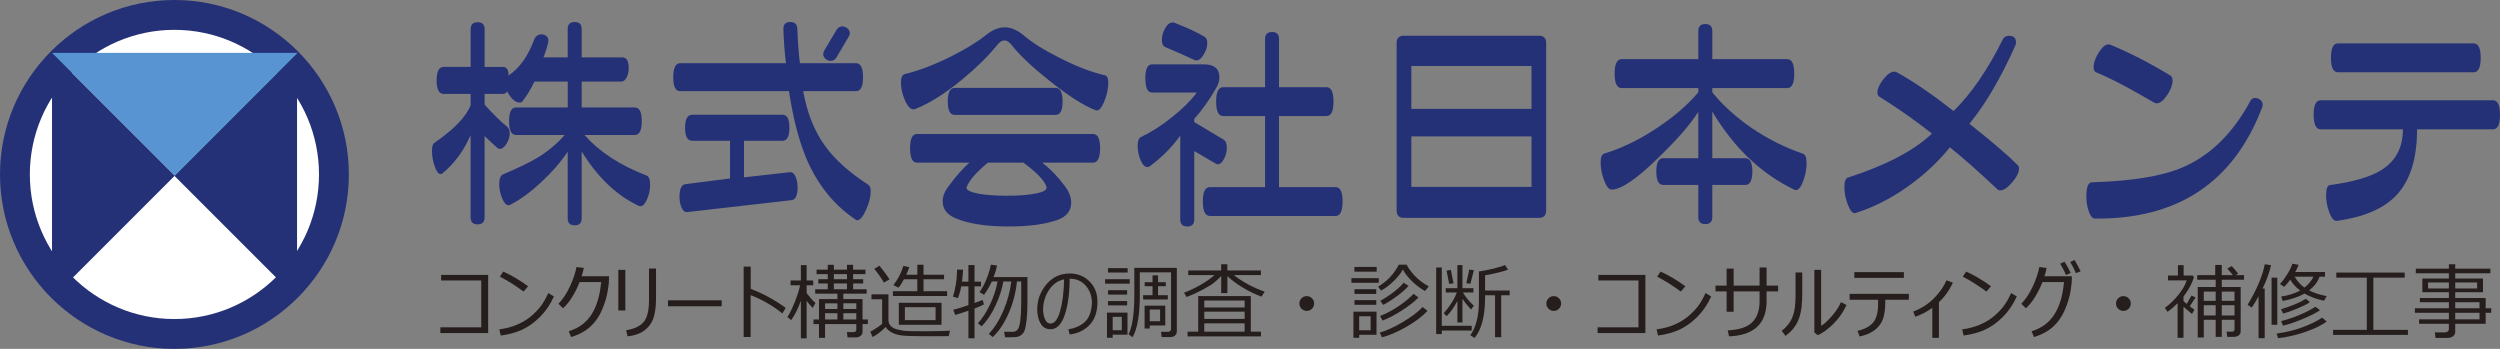 <?xml version="1.0" encoding="UTF-8"?>
<svg id="_レイヤー_1" data-name="レイヤー 1" xmlns="http://www.w3.org/2000/svg" viewBox="0 0 1102.44 153.84">
  <rect x="0" y="0" width="1102.44" height="153.84" fill="#808080" stroke="none"/>
  <defs>
    <style>
      .cls-1 {
        fill: #251e1c;
      }

      .cls-1, .cls-2, .cls-3, .cls-4 {
        stroke-width: 0px;
      }

      .cls-2 {
        fill: #253177;
      }

      .cls-3 {
        fill: #fff;
      }

      .cls-4 {
        fill: #5794d1;
      }
    </style>
  </defs>
  <g>
    <g>
      <path class="cls-3" d="m147.25,76.93c0,38.84-31.49,70.35-70.33,70.35S6.59,115.77,6.59,76.93,38.06,6.59,76.92,6.59s70.33,31.49,70.33,70.33"/>
      <path class="cls-2" d="m76.92,153.84C34.5,153.84,0,119.34,0,76.92S34.5,0,76.92,0s76.92,34.5,76.92,76.92-34.5,76.92-76.92,76.92m0-140.68c-35.16,0-63.76,28.61-63.76,63.76s28.6,63.77,63.76,63.77,63.75-28.61,63.75-63.77S112.08,13.16,76.92,13.16"/>
      <polygon class="cls-2" points="130.99 23.3 130.99 131.61 76.83 77.46 130.99 23.3"/>
      <polygon class="cls-2" points="22.94 131.61 22.94 23.3 77.09 77.45 22.94 131.61"/>
      <polygon class="cls-4" points="131.23 23.3 22.94 23.3 77.08 77.46 131.23 23.3"/>
    </g>
    <g>
      <path class="cls-2" d="m224.24,33.32c4.87-3.3,8.64-8.56,11.3-15.83.64-1.56,1.71-2.35,3.3-2.35.96,0,1.73.34,2.37,1.02.59.69.78,1.59.5,2.67-.55,2.36-1.23,4.48-2.05,6.48h10.68v-12.53c0-2.04,1.03-3.07,3.08-3.07s3.09,1.03,3.09,3.07v12.53h17.96c1.84,0,2.78,1.59,2.78,4.72,0,1.58-.31,2.97-.94,4.16-.61,1.21-1.43,1.79-2.45,1.79h-17.35v11.41h23.4c2.07,0,3.1,2.01,3.1,6.06s-1.04,6.07-3.1,6.07h-22.18c6.52,7.37,15.62,13.35,27.33,17.86,1.09.4,1.64,1.77,1.64,4.12,0,2.12-.45,4.22-1.34,6.3-.89,2.09-1.89,3.14-2.98,3.14-.2,0-.4-.04-.61-.11-9.8-4.58-18.21-12.58-25.26-24.03v29.48c0,2.06-1.03,3.08-3.09,3.08s-3.08-1.03-3.08-3.08v-29.39c-3.01,4.52-6.93,9.04-11.76,13.53-4.83,4.48-9.36,7.78-13.62,9.89-.19.14-.44.21-.72.21-1.01,0-1.95-1.03-2.81-3.08-.85-2.05-1.28-4.15-1.28-6.26,0-2.4.57-3.84,1.75-4.32,6.79-2.87,11.9-5.37,15.41-7.49,4.45-2.74,8.35-6.02,11.7-9.85h-21.46c-2.05,0-3.07-2.04-3.07-6.07s1.02-6.06,3.07-6.06h22.81v-11.41h-14.7c-1.57,3.3-3.31,6.17-5.21,8.64-.3.4-.71.61-1.25.61-1.99,0-3.83-1.65-5.54-4.94-.4.76-1.03,1.12-1.85,1.12h-8.11v4.74c3.57,3.97,6.91,7.26,10.06,9.86.68.68,1.03,1.61,1.03,2.77,0,1.57-.48,3.1-1.44,4.62-.96,1.5-1.94,2.26-2.88,2.26-.47,0-.89-.18-1.23-.52-.77-.62-2.6-2.33-5.54-5.13v35.85c0,2.04-1.02,3.08-3.08,3.08s-3.09-1.03-3.09-3.08v-36.27c-3.08,7-7.22,12.61-12.42,16.86-.27.2-.55.3-.83.3-.96,0-1.83-1.15-2.61-3.45-.8-2.28-1.17-4.52-1.17-6.71,0-1.92.29-3.09.92-3.5,8.77-6.02,14.14-11.6,16.12-16.74v-4.94h-11.91c-2.06,0-3.09-1.97-3.09-5.94s1.03-5.97,3.09-5.97h11.91V12.87c0-2.05,1.03-3.07,3.09-3.07s3.08,1.02,3.08,3.07v16.65h8.11c1.64,0,2.45,1.26,2.45,3.81"/>
      <path class="cls-2" d="m382.93,81.5c.68.4,1.03,1.36,1.03,2.86,0,2.4-.68,5.12-2.05,8.18-1.38,3.04-2.65,4.56-3.81,4.56-.27,0-.52-.06-.7-.2-9.05-6.03-16.03-14.38-20.96-25.07-3.77-8.29-6.59-18.83-8.53-31.63h-47.97c-2.05,0-3.06-2.05-3.06-6.15s1.02-6.18,3.06-6.18h46.64c-.63-5.2-.99-10.2-1.12-15-.08-2.1.95-3.17,3.07-3.17,1.99,0,3.01,1,3.08,2.97.19,5.74.58,10.81,1.13,15.2h24.76c2.05,0,3.08,2.06,3.08,6.18s-1.03,6.15-3.08,6.15h-23.31c1.7,9.59,4.93,17.64,9.65,24.15,4.24,5.95,10.61,11.66,19.1,17.15m-33.88,6.76l-45.91,5.25c-1.11.12-1.95-.5-2.58-1.9-.62-1.4-.93-3.01-.93-4.78,0-3.58.89-5.47,2.68-5.65l19.6-2.48v-16.62h-16.73c-2.05,0-3.09-1.92-3.09-5.74s1.04-5.74,3.09-5.74h39.86c2.05,0,3.07,1.91,3.07,5.74s-1.02,5.74-3.07,5.74h-16.96v16.12l20.14-2.26c1.09-.12,1.94.5,2.56,1.9.61,1.4.93,2.99.93,4.79,0,3.55-.89,5.44-2.67,5.63m25.15-72l-5.32,9.04c-.63,1.03-1.48,1.54-2.58,1.54-.82,0-1.57-.27-2.25-.87-.69-.59-1.03-1.32-1.03-2.22,0-.47.17-.99.51-1.54l5.36-9.03c.6-1.03,1.47-1.54,2.56-1.54.82,0,1.58.3,2.26.89.67.57,1.04,1.31,1.04,2.19,0,.48-.18,1-.53,1.54"/>
      <path class="cls-2" d="m487.28,33.21c.98.21,1.45,1.36,1.45,3.4,0,2.6-.63,5.37-1.86,8.32-1.23,2.95-2.46,4.17-3.71,3.69-5.33-2.06-12.17-6.44-20.54-13.14-7.65-6.1-13.13-11.27-16.42-15.52-1.1-1.43-2.19-2.14-3.28-2.14s-2.19.71-3.29,2.14c-3.63,4.57-8.7,9.59-15.21,15-7.73,6.37-14.71,10.74-20.94,13.16-.21.06-.43.09-.63.09-1.36,0-2.65-1.34-3.81-4-1.16-2.67-1.75-5.25-1.75-7.71,0-2.26.56-3.53,1.64-3.81,6.38-1.57,13.12-4.13,20.25-7.7,6.35-3.16,11.52-6.29,15.5-9.44,2.88-2.33,5.68-3.51,8.42-3.51s5.65,1.27,8.53,3.71c3.69,3.17,8.83,6.38,15.41,9.65,7.33,3.77,14.06,6.38,20.22,7.8m-5.22,38.53h-22.5c3.5,2.59,6.85,6.06,10.07,10.37,1.84,2.47,2.77,4.9,2.77,7.28,0,3.7-2.13,6.28-6.37,7.72-5.41,1.85-12.49,2.77-21.25,2.77-9.87,0-17.64-1.19-23.33-3.59-3.81-1.58-5.74-4.09-5.74-7.5,0-2.12.83-4.28,2.46-6.47,3.41-4.65,6.53-8.18,9.34-10.58h-23.1c-2.06,0-3.07-2.12-3.07-6.37s1.02-6.27,3.07-6.27h77.65c2.05,0,3.08,2.1,3.08,6.27s-1.04,6.37-3.08,6.37m-16.54-21.05h-44.47c-2.06,0-3.09-1.98-3.09-5.96s1.03-5.97,3.09-5.97h44.47c2.07,0,3.08,2,3.08,5.97s-1.01,5.96-3.08,5.96m-4,31.84c-.7-2.68-4.08-6.27-10.18-10.78h-15.71c-5.14,4.24-8.25,7.83-9.34,10.78-.42,1.16,1.31,2.11,5.12,2.87,3.43.63,7.68.92,12.75.92s9.09-.29,12.3-.92c3.71-.68,5.38-1.64,5.05-2.87"/>
      <path class="cls-2" d="m526.64,66.61v30.18c0,2.05-1.04,3.09-3.09,3.09s-3.1-1.03-3.1-3.09v-36.98c-3.55,5.01-8.01,9.49-13.34,13.46-.41.28-.78.4-1.13.4-1.16,0-2.17-1.04-3.02-3.07-.87-2.05-1.29-4.15-1.29-6.26s.48-3.43,1.44-3.9c4.59-2.2,9.19-5.14,13.76-8.8,4.58-3.64,8.22-7.26,10.9-10.82h-19.73c-1.98,0-2.97-2.09-2.97-6.27s.99-6.17,2.97-6.17h22.9c4.52,0,6.79,1.92,6.79,5.75,0,1.51-.48,3.08-1.45,4.73-3.07,5.34-6.28,9.86-9.64,13.55v1.44l12.93,7.71c.97.62,1.44,1.79,1.44,3.51s-.4,3.37-1.23,4.98c-.82,1.6-1.75,2.4-2.78,2.4-.34,0-.65-.09-.92-.3l-9.44-5.54Zm4.6-50.34c.75.48,1.15,1.38,1.15,2.67,0,1.65-.53,3.34-1.55,5.08-1.03,1.75-2.12,2.61-3.29,2.61-.35,0-.65-.06-.91-.2-2.66-1.28-6.93-3.19-12.75-5.66-1.01-.4-1.54-1.47-1.54-3.17s.5-3.44,1.45-5.15c.96-1.69,2.08-2.55,3.4-2.55.27,0,.54.05.82.18,5.69,2.22,10.09,4.26,13.23,6.17m26.61,34.92h-18.48c-2.06,0-3.1-2.12-3.1-6.36s1.04-6.37,3.1-6.37h18.48v-21.26c0-2.05,1.01-3.07,3.09-3.07s3.06,1.02,3.06,3.07v21.26h20.96c2.04,0,3.07,2.12,3.07,6.37s-1.03,6.36-3.07,6.36h-20.96v31.34h24.95c2.07,0,3.09,2.11,3.09,6.36s-1.02,6.37-3.09,6.37h-55.43c-2.07,0-3.1-2.13-3.1-6.37s1.03-6.36,3.1-6.36h24.33v-31.34Z"/>
      <path class="cls-2" d="m681.82,92.78c0,2.2-1.09,3.3-3.27,3.3h-59.48c-2.12,0-3.19-1.1-3.19-3.3V18.94c0-2.1,1.07-3.19,3.19-3.19h59.48c2.18,0,3.27,1.08,3.27,3.19v73.84Zm-6.46-63.68h-52.99v18.91h52.99v-18.91Zm0,31.04h-52.99v22.27h52.99v-22.27Z"/>
      <path class="cls-2" d="m795.13,67.83c1.04.34,1.53,1.7,1.53,4.11,0,2.54-.49,5.13-1.47,7.84-1,2.71-2.09,4.05-3.24,4.05-.14,0-.31-.03-.51-.09-14.66-6.99-26.79-18.49-36.36-34.52v20.54h14.58c2.04,0,3.09,1.95,3.09,5.85s-1.04,5.95-3.09,5.95h-14.58v14.18c0,2.07-1.03,3.08-3.09,3.08s-3.08-1.01-3.08-3.08v-14.18h-15.45c-2.05,0-3.07-1.97-3.07-5.95s1.03-5.85,3.07-5.85h15.45v-20.44c-3.3,5.28-9.12,11.99-17.49,20.13-9.66,9.46-16.57,14.16-20.74,14.16-1.17,0-2.28-1.33-3.31-4.05-1-2.71-1.53-5.29-1.53-7.76s.55-3.75,1.65-4.1c7.67-2.33,15.38-6.06,23.11-11.2,7.47-4.92,13.57-10.19,18.32-15.8v-1.85h-33.81c-2.07,0-3.1-2.15-3.1-6.38s1.04-6.38,3.1-6.38h33.81v-12.41c0-2.07,1.02-3.08,3.08-3.08s3.09,1.01,3.09,3.08v12.41h33.07c2.05,0,3.06,2.14,3.06,6.38s-1.01,6.38-3.06,6.38h-33.07v1.85c4.5,5.61,10.23,10.81,17.15,15.61,7.26,4.94,14.89,8.77,22.91,11.5"/>
      <path class="cls-2" d="m868.46,54.58c9.87,7.8,16.96,13.87,21.28,18.19.39.41.61.92.61,1.54,0,1.71-1,3.75-3.02,6.12-2.03,2.36-3.79,3.53-5.3,3.53-.47,0-.86-.14-1.12-.4-8.69-8.14-15.71-14.34-21.06-18.59-5.19,6.43-11.36,12.19-18.49,17.25-7.52,5.34-15.24,9.24-23.11,11.71-1.16.35-2.28-.83-3.33-3.5-1.08-2.67-1.59-5.33-1.59-8.01,0-2.39.5-3.76,1.53-4.1,16.77-5.39,29.14-11.88,37.08-19.41-7.39-5.82-15.1-11.24-23.11-16.22-.61-.36-.94-.96-.94-1.84,0-1.72.88-3.68,2.63-5.93,1.74-2.2,3.37-3.32,4.88-3.32.34,0,.65.05.92.2,7.12,3.9,15.51,9.62,25.17,17.16,7.81-7.68,15.02-18.19,21.68-31.55.54-1.1,1.44-1.64,2.67-1.64,2.11,0,3.16.96,3.16,2.89,0,.47-.09.96-.29,1.43-6.43,14.38-13.19,25.89-20.25,34.51"/>
      <path class="cls-2" d="m997.58,47.3c-12.61,33.08-37.18,49.43-73.74,49.09-1.1,0-2.03-1.09-2.78-3.3-.7-1.99-1.03-4.17-1.03-6.57,0-4.02.83-6.09,2.46-6.14,17.6-.51,30.95-2.68,40.06-6.6,12.19-5.26,22.13-15.03,29.8-29.26.48-.89,1.19-1.33,2.15-1.33.83,0,1.58.31,2.26.87.7.58,1.03,1.33,1.03,2.21,0,.34-.08.68-.2,1.04m-40.46-13.97c.61.41.92,1.12.92,2.16,0,1.92-.8,4.07-2.41,6.47-1.62,2.4-3.14,3.59-4.58,3.59-.34,0-.65-.06-.93-.19-5.33-3.09-9.35-5.36-12.01-6.79-5.32-2.88-9.92-5.11-13.76-6.68-.76-.34-1.13-1.11-1.13-2.26,0-1.91.74-4.07,2.25-6.46,1.51-2.42,2.95-3.6,4.34-3.6.25,0,.5.04.7.1,8.9,3.71,17.77,8.25,26.61,13.67"/>
      <path class="cls-2" d="m1059.61,57.04h-36.25c-2.05,0-3.1-2.15-3.1-6.45s1.04-6.38,3.1-6.38h75.99c2.06,0,3.09,2.12,3.09,6.38s-1.03,6.45-3.09,6.45h-33.48c0,12.93-3.05,22.63-9.13,29.06-5.56,5.9-14.32,9.66-26.3,11.31-1.22.11-2.34-1.13-3.29-3.81-.96-2.47-1.41-5.01-1.41-7.59,0-2.83.58-4.29,1.82-4.43,10.22-1.36,17.73-3.57,22.5-6.56,6.38-3.96,9.56-9.95,9.56-17.98m31.23-25.16h-59.89c-2.04,0-3.07-2.12-3.07-6.37s1.03-6.38,3.07-6.38h59.89c2.05,0,3.08,2.14,3.08,6.38s-1.03,6.37-3.08,6.37"/>
    </g>
  </g>
  <g>
    <path class="cls-1" d="m215.27,146.87h-21.08v-2.53h18.03v-20.66h-17.69v-2.45h20.74v25.64Z"/>
    <path class="cls-1" d="m244.26,130.75c-1.59,3.51-3.63,6.51-6.14,9-2.5,2.49-5.11,4.36-7.8,5.6s-5.86,2.12-9.51,2.62l-.62-2.73c2.97-.39,5.62-1.1,7.98-2.14,2.35-1.03,4.36-2.26,6.02-3.67,1.66-1.41,3.06-2.84,4.18-4.29,1.13-1.45,2.26-3.42,3.41-5.92l2.48,1.52Zm-11.38-4.5l-2.01,2.32c-3.49-2.6-6.97-4.79-10.44-6.58l1.52-2.22c3.69,1.66,7.33,3.81,10.93,6.47Z"/>
    <path class="cls-1" d="m257.44,118.18c-.22,1.12-.55,2.34-.97,3.64h12.11l-.09,2.46c-.03.71-.16,1.88-.41,3.49-.25,1.62-.59,3.12-1.01,4.5-.41,1.38-.92,2.79-1.53,4.22-.6,1.43-1.32,2.77-2.16,4.01-.83,1.25-1.81,2.39-2.92,3.42-1.11,1.03-2.4,1.95-3.86,2.75s-3.05,1.45-4.76,1.95l-1.04-2.55c4.37-1.32,7.72-3.79,10.03-7.38,2.31-3.59,3.73-8.36,4.26-14.29h-9.5c-.9,2.3-1.97,4.45-3.22,6.48s-2.61,3.72-4.09,5.06l-2.02-1.97c1.92-1.99,3.61-4.52,5.04-7.6,1.44-3.08,2.41-5.95,2.92-8.62l3.23.42Z"/>
    <path class="cls-1" d="m275.76,136.92h-3.09v-17.91h3.09v17.91Zm13.53-4.54c-.08,3.49-.52,6.26-1.29,8.32-.78,2.06-2.11,3.76-3.97,5.12-1.87,1.35-4.3,2.19-7.31,2.51l-.59-2.71c3.78-.61,6.41-1.91,7.91-3.89,1.5-1.98,2.22-5.26,2.16-9.85v-13.46h3.09v13.97Z"/>
    <path class="cls-1" d="m318.25,135.06h-23.69v-2.63h23.69v2.63Z"/>
    <path class="cls-1" d="m346.48,135.77l-1.49,2.46c-1.97-1.64-4.23-3.2-6.8-4.66-2.57-1.47-4.97-2.6-7.18-3.41v18.46h-3.07v-31.05h3.11v9.81c5.36,2.02,10.51,4.82,15.43,8.39Z"/>
    <path class="cls-1" d="m352.95,133.18c-1.08,3.04-2.43,5.69-4.04,7.96l-1.7-1.33c1.04-1.55,2.13-3.77,3.29-6.67s1.92-5.34,2.3-7.34h-4.18v-2.11h4.55v-6.77h2.55v6.77h2.89v2.11h-2.89v3.51c1.64,2.07,2.94,3.51,3.9,4.31l-1.26,2.15c-.87-.89-1.75-1.92-2.64-3.09v16.51h-2.55v-16.62l-.21.6Zm5.78,9.72v-2.01h2.43v-9.01h8.12v-2.39h-9.79v-1.93h5.53v-2.55h-4.15v-1.9h4.15v-2.22h-4.93v-1.97h4.93v-2.15h2.7v2.15h5.78v-2.15h2.71v2.15h5.44v1.97h-5.44v2.22h4.43v1.9h-4.43v2.55h5.96v1.93h-10.27v2.39h8.46v9.01h2.36v2.01h-2.36v3.44c0,.71-.28,1.3-.85,1.76-.57.46-1.24.69-2.01.69h-3.74l-.3-2.34h2.85c.87,0,1.3-.38,1.3-1.14v-2.41h-13.78v6.1h-2.68v-6.1h-2.43Zm10.55-9.15h-5.44v2.52h5.44v-2.52Zm-5.44,7.14h5.44v-2.78h-5.44v2.78Zm3.88-20v2.22h5.78v-2.22h-5.78Zm0,6.67h5.78v-2.55h-5.78v2.55Zm9.89,8.7v-2.52h-5.71v2.52h5.71Zm-5.71,4.63h5.71v-2.78h-5.71v2.78Z"/>
    <path class="cls-1" d="m418.9,145.82l-.52,2.41-9.89.04c-5.54,0-9.18-.12-10.92-.35s-3.22-.69-4.43-1.36-2.07-1.46-2.58-2.37c-1.96,2.01-3.9,3.48-5.82,4.42l-.96-2.38c.65-.28,1.56-.81,2.74-1.59,1.18-.77,2-1.39,2.48-1.85v-10.81h-4.7v-2.18h7.48v11.37c0,1.11.39,2.02,1.16,2.71.78.7,1.68,1.17,2.73,1.41,1.04.24,2.04.43,3.02.58.97.14,3.64.21,8,.21,5.53,0,9.6-.08,12.2-.25Zm-26.63-22.66l-2.48,1.47c-1.04-1.86-2.46-3.88-4.25-6.06l2.25-1.42c1.86,2.3,3.36,4.3,4.49,6.01Zm25.37,7.36h-23.88v-2.11h10.75v-5.25h-5.89c-.94,1.75-1.76,2.99-2.46,3.71l-2.18-1.15c1.99-2.55,3.45-5.37,4.38-8.46l2.62.57c-.38,1.12-.82,2.23-1.34,3.33h4.88v-4.42h2.73v4.42h9.07v2h-9.07v5.25h10.4v2.11Zm-2.45,12.71h-18.82v-9.7h18.82v9.7Zm-2.62-2.07v-5.68h-13.53v5.68h13.53Z"/>
    <path class="cls-1" d="m421.2,138.89l-.82-2.29c1.24-.27,3.46-.95,6.67-2.04v-8.3h-3.16c-.39,2.1-.89,3.84-1.49,5.21l-2.22-.69c.48-1.22.9-2.94,1.28-5.19.38-2.24.57-4.48.59-6.71l2.62.04c-.07,1.82-.22,3.59-.46,5.3h2.84v-7.34h2.69v7.34h2.86v2.04h-2.86v7.36c1.49-.53,2.69-.99,3.6-1.37l.55,1.97c-.71.43-2.09,1.03-4.15,1.81v13.12h-2.69v-12.15c-2.38.82-4.32,1.44-5.85,1.88Zm11.7,5l-1.67-1.33c1.94-2.09,3.72-4.85,5.34-8.26,1.62-3.42,2.73-6.81,3.35-10.18h-2.55c-1.08,2.3-2.22,4.27-3.44,5.89l-1.97-1.19c2.34-3.4,4.01-7.44,5-12.11l2.71.37c-.34,1.75-.85,3.45-1.53,5.11h14.93v11.49c0,2.83-.12,5.31-.36,7.46s-.53,3.65-.87,4.51-.81,1.53-1.41,2c-.6.46-1.18.76-1.74.89s-1.94.19-4.12.19c-.56,0-1.01,0-1.35-.02l-.41-2.38h3.71c.85,0,1.57-.31,2.15-.92s1.01-2.02,1.28-4.2.39-4.72.39-7.63v-9.47h-1.86c-.61,5.35-1.92,10.2-3.93,14.58-2,4.37-4.27,7.69-6.82,9.95l-1.7-1.45c2.45-2.47,4.59-5.87,6.44-10.2s3.01-8.62,3.48-12.87h-3.5c-.53,3.25-1.66,6.73-3.37,10.45s-3.78,6.82-6.18,9.33Z"/>
    <path class="cls-1" d="m471.7,147.49l-.58-2.27c3.02-.48,5.48-1.6,7.35-3.33,1.88-1.74,2.9-4.61,3.05-8.62-.11-3-1.08-5.49-2.89-7.46s-4.13-2.94-6.95-2.92c0,6.36-.71,11.67-2.14,15.92-1.43,4.25-3.52,6.38-6.28,6.38-1.95,0-3.42-.86-4.4-2.56-.98-1.71-1.47-3.79-1.47-6.25,0-4.05,1.34-7.7,4.02-10.93,2.69-3.23,6.12-4.85,10.3-4.85,3.49,0,6.4,1.17,8.74,3.51s3.5,5.31,3.5,8.92c0,4.44-1.17,7.87-3.5,10.28-2.34,2.41-5.25,3.8-8.76,4.17Zm-2.46-24.29c-2.71.54-4.92,2.09-6.63,4.64s-2.6,5.45-2.64,8.7c.04,1.73.36,3.19.92,4.39s1.36,1.78,2.38,1.73c1.75.05,3.15-1.77,4.21-5.44,1.06-3.67,1.65-8.34,1.76-14.02Z"/>
    <path class="cls-1" d="m487.33,125.09v-1.98h10.85v1.98h-10.85Zm3.34,22.49v1.38h-2.52v-11.12h9.05v9.74h-6.53Zm-2.08-27.4v-1.94h8.67v1.94h-8.67Zm.03,9.73v-1.93h8.42v1.93h-8.42Zm0,4.77v-1.92h8.42v1.92h-8.42Zm6.05,5.05h-4.01v5.89h4.01v-5.89Zm21.33,8.92h-3.74l-.29-2.34h2.87c1.04,0,1.56-.41,1.56-1.23v-25h-13.77v10.09c0,8.61-1.07,14.79-3.2,18.55l-1.74-1.33c1.68-3.36,2.52-9.22,2.52-17.59v-11.67h18.74v28c0,.77-.27,1.38-.82,1.83-.54.46-1.25.68-2.15.68Zm-11.91-16.6v-1.88h4.15v-3.97h-3.46v-1.77h3.46v-3h2.43v3h3.43v1.77h-3.43v3.97h4.31v1.88h-10.89Zm2.92,11.46v1.36h-2.27v-10.07h9.11v8.71h-6.84Zm0-1.83h4.56v-5.18h-4.56v5.18Z"/>
    <path class="cls-1" d="m523.27,130.98l-1.15-1.9c2.29-.84,4.7-1.98,7.22-3.42,2.52-1.44,4.6-2.89,6.24-4.37h-11.59v-2.02h14.52v-2.75h2.73v2.75h14.79v2.02h-11.93c3.79,3.01,8.33,5.45,13.6,7.34l-1.42,2.18c-2.77-1.01-5.55-2.36-8.33-4.05s-5.02-3.37-6.7-5.01v7.52h-2.73v-7.54c-1.18,1.23-2.32,2.26-3.4,3.1-1.09.84-2.75,1.85-4.99,3.03s-4.51,2.22-6.84,3.1Zm.41,17.36v-2.08h4.7v-15.69h23.2v15.69h4.48v2.08h-32.38Zm25.18-12.77v-3.05h-17.8v3.05h17.8Zm-17.8,5.07h17.8v-3.19h-17.8v3.19Zm0,5.62h17.8v-3.69h-17.8v3.69Z"/>
    <path class="cls-1" d="m572.99,133.84c0-.9.32-1.67.96-2.3.64-.64,1.41-.96,2.3-.96s1.67.32,2.3.96c.64.64.96,1.41.96,2.3s-.32,1.67-.96,2.3c-.64.64-1.41.96-2.3.96s-1.67-.32-2.3-.96c-.64-.64-.96-1.4-.96-2.3Z"/>
    <path class="cls-1" d="m595.94,124.7v-2.04h12.07v2.04h-12.07Zm3.44,22.93v1.33h-2.55v-11.51h10.18v10.18h-7.63Zm-2.11-27.82v-2.11h9.81v2.11h-9.81Zm.03,9.82v-2.11h9.6v2.11h-9.6Zm0,4.79v-2.07h9.6v2.07h-9.6Zm7.11,5.04h-5.04v6.17h5.04v-6.17Zm15.89-22.75c.57,1.26,1.67,2.81,3.31,4.63,1.64,1.82,3.78,3.47,6.44,4.96l-1.67,2.04c-2.06-1.16-3.98-2.61-5.76-4.36-1.78-1.74-3.11-3.45-3.99-5.13-.85,1.57-2.19,3.27-4.03,5.08s-3.71,3.22-5.6,4.21l-1.29-1.74c3.95-2.33,7-5.56,9.15-9.7h3.44Zm-10.89,32.04l-.96-2.11c2.64-.68,5.92-2.17,9.86-4.46,3.94-2.29,6.95-4.55,9.03-6.8l2.15,1.7c-2.32,2.51-5.48,4.89-9.49,7.15s-7.54,3.77-10.59,4.51Zm.24-7.38l-1.05-2.04c3.11-1.23,6.04-2.82,8.79-4.76,2.75-1.95,4.73-3.62,5.95-5.01l2.16,1.63c-1.66,1.74-4.06,3.62-7.2,5.65-3.15,2.02-6.03,3.54-8.65,4.53Zm.32-6.92l-1.3-1.82c2.22-1.19,4.29-2.56,6.23-4.11,1.95-1.54,3.3-2.83,4.07-3.86l2.15,1.4c-1.08,1.31-2.74,2.79-4.97,4.44s-4.29,2.96-6.18,3.94Z"/>
    <path class="cls-1" d="m648.99,145.75h-13.19v1.58h-2.48v-29.37h2.48v25.71h13.19v2.07Zm-11.08-6.35l-1.26-1.26c2.76-3.13,4.69-6.2,5.76-9.18h-4.88v-1.88h5.14v-10.19h2.23v10.19h4.84v1.88h-4.63c1.13,1.97,2.74,3.94,4.83,5.89l-1.26,1.63c-1.59-1.73-2.85-3.3-3.78-4.73v10.45h-2.23v-9.45c-1.52,2.85-3.11,5.07-4.77,6.67Zm1.15-14.19l-1.15-5.85,1.88-.37,1.18,5.94-1.91.28Zm9.36-.07l-1.81-.26,1.29-5.99,2.04.27-1.53,5.99Zm10.86,23.57v-18.5h-4.4v1.08c0,8.05-1.54,13.97-4.63,17.75l-1.86-1.19c2.52-3.58,3.78-8.59,3.78-15.04v-13.09c4.43-.67,8.28-1.61,11.56-2.82l1.25,2.04c-2.58.92-5.95,1.74-10.1,2.45v6.74h10.85v2.08h-3.74v18.5h-2.71Z"/>
    <path class="cls-1" d="m681.9,133.84c0-.9.32-1.67.96-2.3.64-.64,1.41-.96,2.3-.96s1.66.32,2.3.96c.64.64.96,1.41.96,2.3s-.32,1.67-.96,2.3c-.64.64-1.41.96-2.3.96s-1.67-.32-2.3-.96c-.64-.64-.96-1.4-.96-2.3Z"/>
    <path class="cls-1" d="m725.58,146.87h-21.08v-2.53h18.03v-20.66h-17.69v-2.45h20.74v25.64Z"/>
    <path class="cls-1" d="m754.58,130.75c-1.59,3.51-3.63,6.51-6.14,9-2.5,2.49-5.11,4.36-7.8,5.6s-5.86,2.12-9.51,2.62l-.62-2.73c2.97-.39,5.62-1.1,7.98-2.14,2.35-1.03,4.36-2.26,6.02-3.67,1.66-1.41,3.06-2.84,4.18-4.29,1.13-1.45,2.26-3.42,3.41-5.92l2.48,1.52Zm-11.38-4.5l-2.01,2.32c-3.49-2.6-6.97-4.79-10.44-6.58l1.52-2.22c3.69,1.66,7.33,3.81,10.93,6.47Z"/>
    <path class="cls-1" d="m764.49,137.47h-3.09v-8.97h-4.9v-2.57h4.9v-7.48h3.09v7.48h11.44v-8h3.09v8h5.09v2.57h-5.09v4.29c0,9.91-5.52,15.08-16.55,15.53l-.59-2.64c5.09-.24,8.7-1.43,10.84-3.58,2.14-2.15,3.21-5.23,3.21-9.24v-4.36h-11.44v8.97Z"/>
    <path class="cls-1" d="m794.77,128.22c0,2.79-.1,5.16-.31,7.1-.21,1.95-.63,3.74-1.26,5.37-.63,1.64-1.46,3.07-2.47,4.29-1.02,1.22-2.15,2.27-3.39,3.13l-1.64-2.25c1.13-.82,2.2-1.92,3.24-3.31,1.03-1.39,1.78-3.13,2.25-5.21.47-2.09.67-5.32.6-9.71v-7.48h2.97v8.07Zm19.49,6.31c-1.46,3.19-3.44,5.99-5.92,8.41-2.48,2.42-4.74,4.04-6.78,4.88l-1.47-1.21v-27.61h2.98v24.68c.89-.42,2.28-1.65,4.18-3.68,1.9-2.03,3.43-4.29,4.58-6.77l2.43,1.28Z"/>
    <path class="cls-1" d="m831.36,133.36c0,2.86-.32,5.23-.95,7.11-.63,1.88-1.78,3.5-3.43,4.86-1.66,1.37-3.96,2.39-6.91,3.06l-.96-2.5c3.04-.67,5.32-1.87,6.82-3.57,1.51-1.71,2.26-4.48,2.26-8.31v-1.84h-12.54v-2.59h26.11v2.59h-10.39v1.19Zm8.21-10.82h-21.85v-2.53h21.85v2.53Z"/>
    <path class="cls-1" d="m854.99,148.98h-2.89v-13.25c-2.14,1.62-4.64,2.94-7.51,3.95l-.9-2.29c3.55-1.35,6.56-3.28,9.07-5.78s4.37-5.18,5.6-8.01l2.82,1.04c-.92,1.97-2.03,3.81-3.32,5.5-.78,1.03-1.73,2.08-2.86,3.14v15.69Z"/>
    <path class="cls-1" d="m889.35,130.75c-1.59,3.51-3.63,6.51-6.14,9-2.5,2.49-5.11,4.36-7.8,5.6s-5.86,2.12-9.51,2.62l-.62-2.73c2.97-.39,5.62-1.1,7.98-2.14,2.35-1.03,4.36-2.26,6.02-3.67,1.66-1.41,3.06-2.84,4.18-4.29,1.13-1.45,2.26-3.42,3.41-5.92l2.48,1.52Zm-11.38-4.5l-2.01,2.32c-3.49-2.6-6.97-4.79-10.44-6.58l1.52-2.22c3.69,1.66,7.33,3.81,10.93,6.47Z"/>
    <path class="cls-1" d="m902.52,118.18c-.22,1.12-.55,2.34-.97,3.64h12.11l-.09,2.46c-.03.71-.16,1.88-.41,3.49-.25,1.62-.59,3.12-1.01,4.5-.41,1.38-.92,2.79-1.53,4.22-.6,1.43-1.32,2.77-2.16,4.01-.83,1.25-1.81,2.39-2.92,3.42-1.11,1.03-2.4,1.95-3.86,2.75s-3.05,1.45-4.76,1.95l-1.04-2.55c4.37-1.32,7.72-3.79,10.03-7.38,2.31-3.59,3.73-8.36,4.26-14.29h-9.5c-.9,2.3-1.97,4.45-3.22,6.48s-2.61,3.72-4.09,5.06l-2.02-1.97c1.92-1.99,3.61-4.52,5.04-7.6,1.44-3.08,2.41-5.95,2.92-8.62l3.23.42Zm10.59,2.18l-2.04.9c-.85-1.9-1.71-3.56-2.57-4.96l1.91-.89c1.03,1.6,1.93,3.25,2.7,4.95Zm4.38-.73l-2.04.83c-.79-1.83-1.64-3.47-2.53-4.91l1.88-.9c.82,1.26,1.72,2.93,2.7,4.98Z"/>
    <path class="cls-1" d="m933.11,133.84c0-.9.32-1.67.96-2.3.64-.64,1.41-.96,2.3-.96s1.66.32,2.3.96c.64.64.96,1.41.96,2.3s-.32,1.67-.96,2.3c-.64.64-1.41.96-2.3.96s-1.67-.32-2.3-.96c-.64-.64-.96-1.4-.96-2.3Z"/>
    <path class="cls-1" d="m960.26,148.96v-15.25c-1.39,1.43-2.87,2.7-4.41,3.81l-1.19-1.74c2.27-1.7,4.28-3.65,6.03-5.85s2.95-4.3,3.6-6.29h-8.25v-2.13h4.37v-4.59h2.52v4.59h4.01l.55.74c-.9,2.88-2.45,5.72-4.63,8.51v2.04c.41.38.89.79,1.42,1.23l2.15-3.72,1.77.89-2.57,3.88c.4.31,1.09.81,2.06,1.49l-1.08,1.88c-.87-.69-2.11-1.74-3.74-3.16v13.67h-2.59Zm25.11-7.93h-5.62v7.52h-2.68v-7.52h-5.25v7.78h-2.67v-22.25h7.92v-3.19h-8.14v-2.04h7.93v-4.49h2.89v4.49h4.91c-.39-.56-1.22-1.52-2.48-2.89l1.94-1.12c.78.82,1.74,1.93,2.89,3.33l-1.22.67h3.78v2.04h-9.81v3.19h8.33v19.47c0,.78-.29,1.4-.85,1.85s-1.31.67-2.23.67h-2.85l-.29-2.29h2.36c.76,0,1.15-.37,1.15-1.12v-4.11Zm-8.3-12.45h-5.25v4.11h5.25v-4.11Zm-5.25,10.53h5.25v-4.52h-5.25v4.52Zm13.55-6.42v-4.11h-5.62v4.11h5.62Zm-5.62,6.42h5.62v-4.52h-5.62v4.52Z"/>
    <path class="cls-1" d="m995.97,149.12v-18.48c-1.09,2.06-2.09,3.72-3.03,5l-1.79-1.26c4.03-6.67,6.55-12.62,7.57-17.86l2.76.41c-.8,3.46-2.05,6.89-3.74,10.29h.94v21.9h-2.71Zm5.74-5.89v-20.78h2.52v20.78h-2.52Zm2.86,5.89l-.64-2.04c3.98-.52,7.76-1.43,11.32-2.74,3.57-1.31,6.48-2.73,8.75-4.27l2.04,1.74c-2.35,1.68-5.52,3.21-9.51,4.59-3.99,1.38-7.98,2.29-11.96,2.72Zm18.32-27.12c-.83,2.3-2.38,4.32-4.63,6.08,2.06,1.06,4.64,1.9,7.75,2.5l-1.15,2.04c-3.34-.7-6.2-1.76-8.6-3.17-2.57,1.46-5.78,2.55-9.65,3.26l-.67-1.93c3.22-.5,6-1.38,8.37-2.66-1.93-1.48-3.37-3.08-4.35-4.79-.93,1.28-1.83,2.33-2.69,3.16l-1.85-1.26c1.09-1.18,2.16-2.62,3.22-4.31,1.05-1.69,1.8-3.23,2.23-4.63l2.77.48c-.36.97-.85,2.02-1.49,3.16h13.12v2.07h-2.38Zm-16.1,16.26l-.89-1.9c4.62-1.39,8.27-2.93,10.96-4.59l1.74,1.49c-1.32.89-3.21,1.84-5.65,2.85-2.45,1.01-4.5,1.73-6.16,2.16Zm-.04,5.34l-.82-2c5.63-1.45,10.68-3.57,15.15-6.33l2,1.54c-1.85,1.22-4.46,2.53-7.82,3.93s-6.2,2.36-8.51,2.86Zm9.44-16.77c1.89-1.5,3.22-3.11,3.97-4.82h-8.26c1.12,1.96,2.55,3.57,4.29,4.82Z"/>
    <path class="cls-1" d="m1028.84,147.68v-2.22h14.86v-23.03h-13.44v-2.23h30.15v2.23h-13.82v23.03h15.24v2.22h-32.98Z"/>
    <path class="cls-1" d="m1066.75,142.79v-1.97h13.15v-2.89h-15v-2h15v-2.66h-12.79v-1.86h12.79v-2.55h-11.7v-6.03h11.7v-2.34h-14.59v-2h14.59v-1.95h2.8v1.95h15.5v2h-15.5v2.34h12.24v6.03h-12.24v2.55h13.42v4.52h2.45v2h-2.45v4.86h-13.42v3.51c0,.83-.32,1.49-.98,1.98s-1.48.74-2.46.74h-5.25l-.31-2.45h4.49c.47,0,.87-.14,1.2-.41.33-.27.5-.6.5-.97v-2.39h-13.15Zm13.15-18.23h-9.18v2.66h9.18v-2.66Zm12.45,0h-9.65v2.66h9.65v-2.66Zm1.06,11.37v-2.66h-10.71v2.66h10.71Zm-10.71,4.89h10.71v-2.89h-10.71v2.89Z"/>
  </g>
</svg>